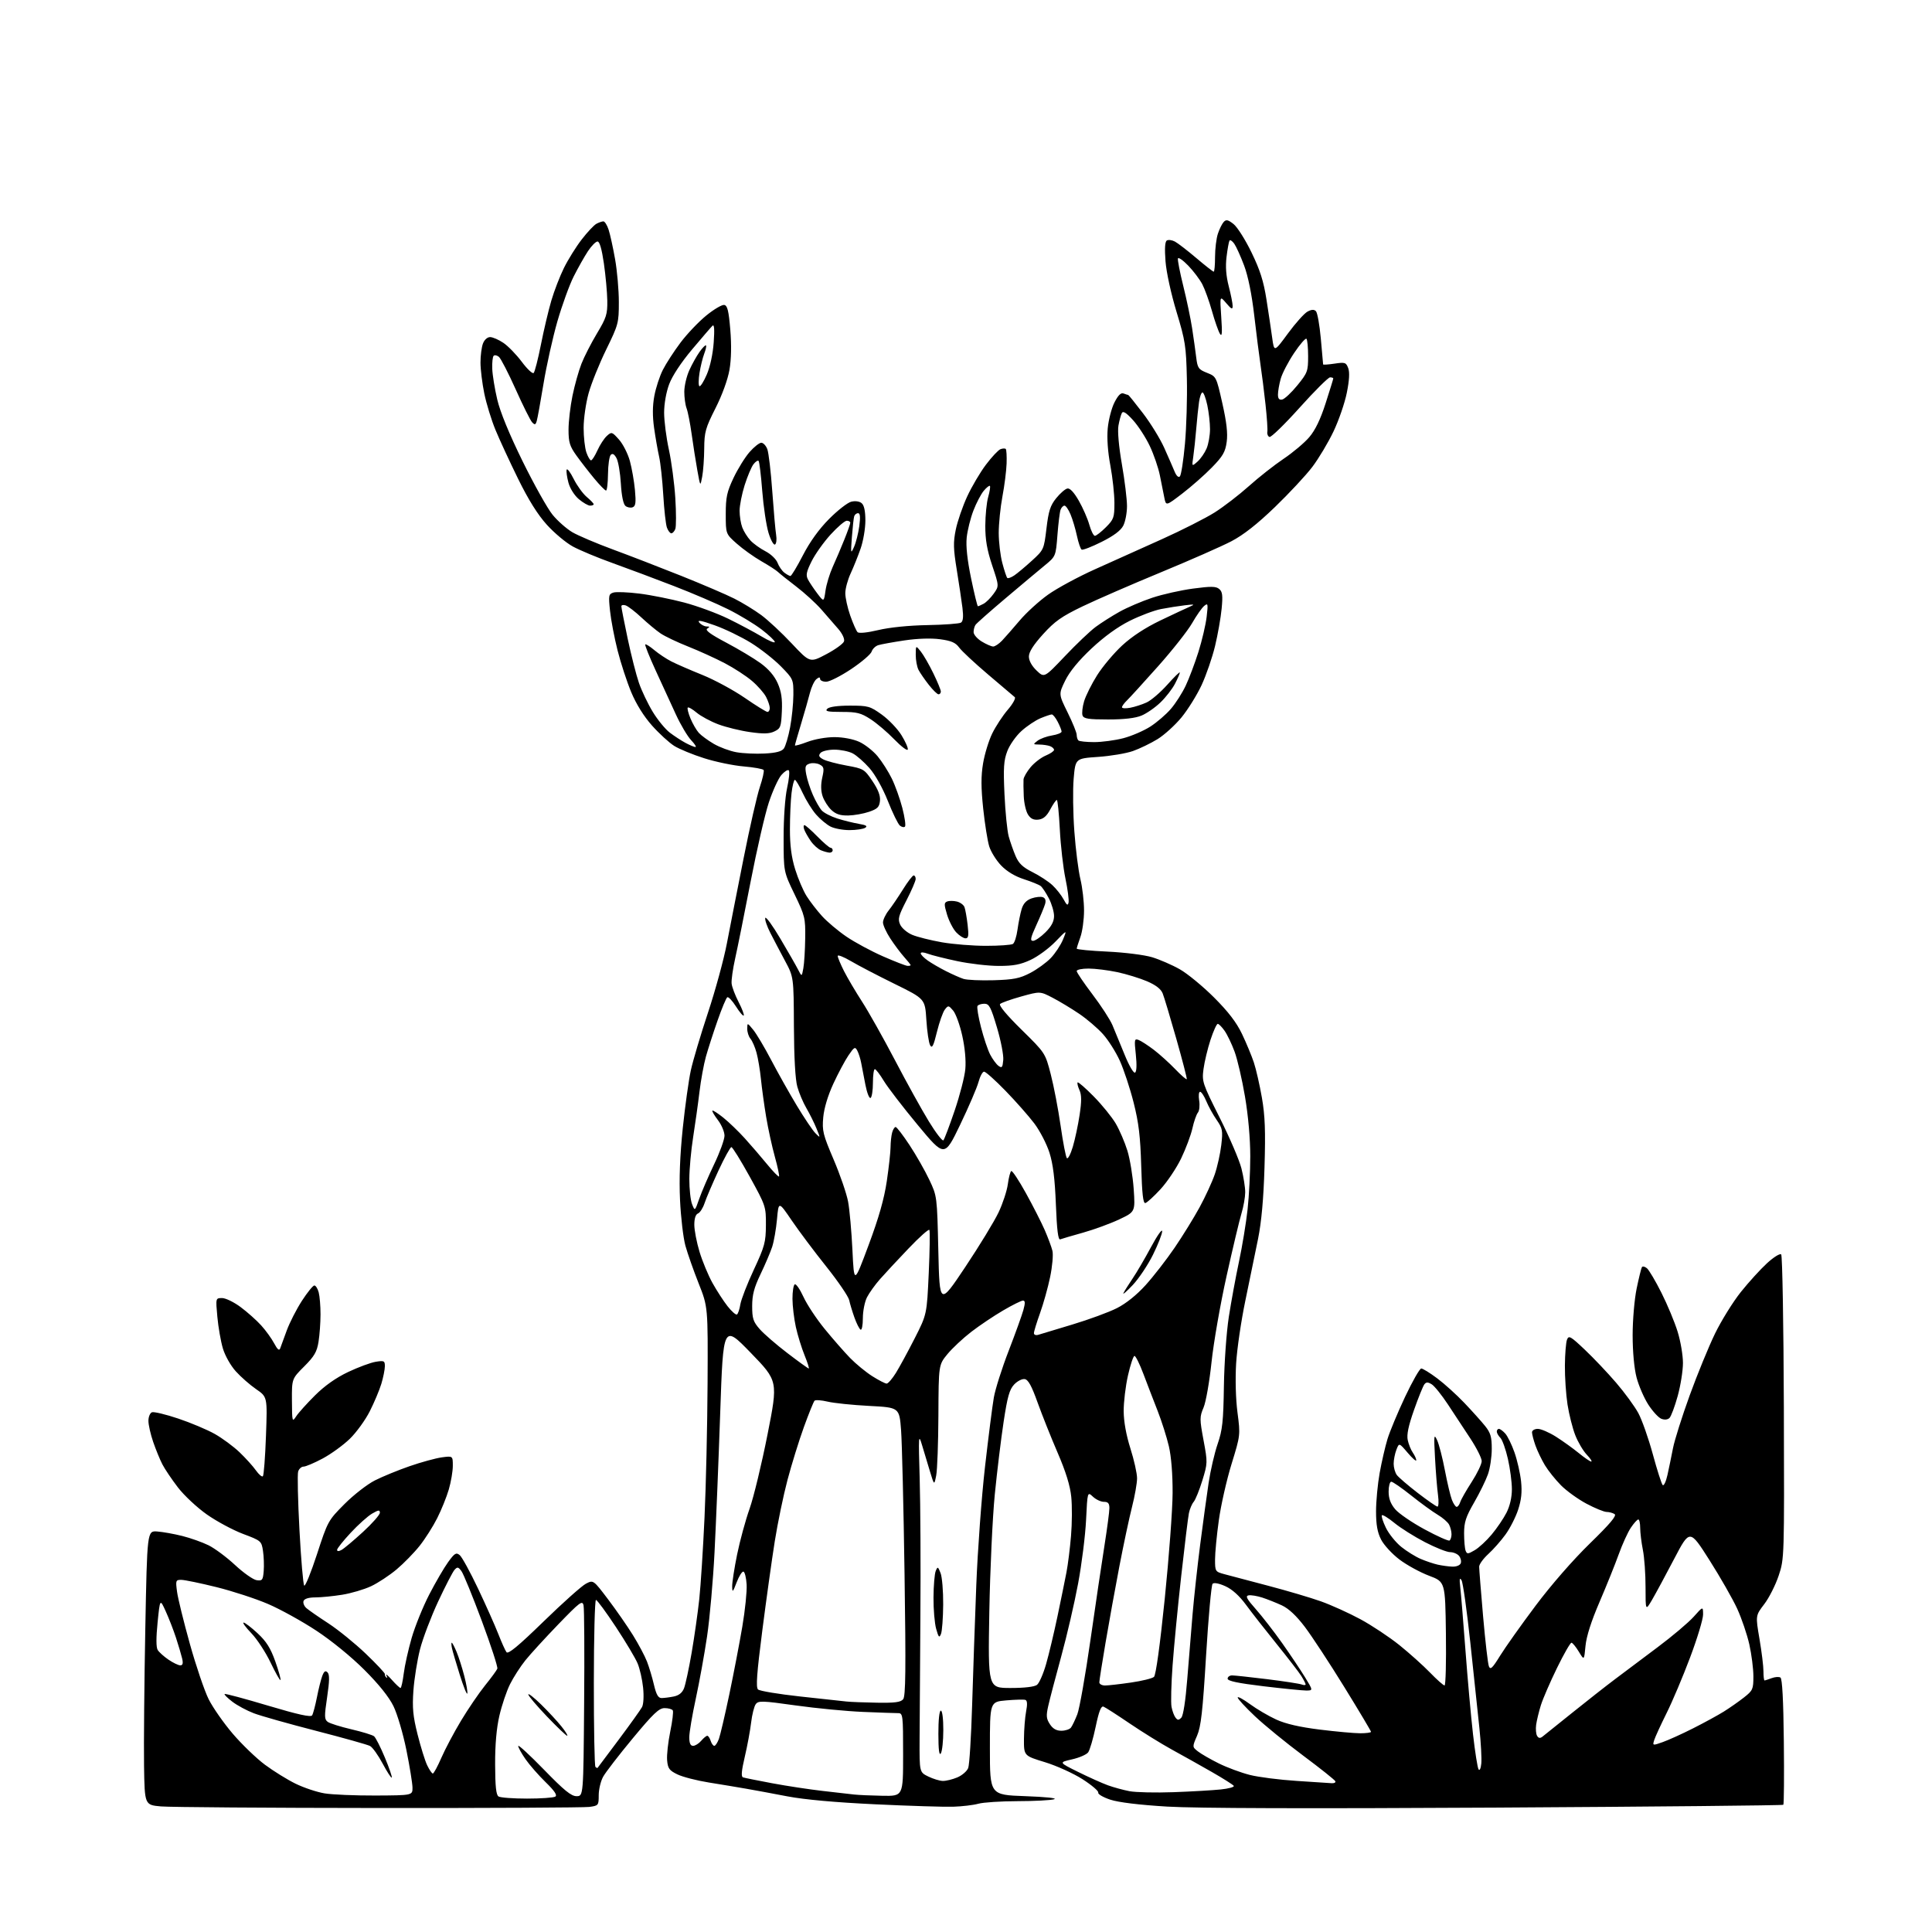 <?xml version="1.0" encoding="UTF-8" standalone="no"?>
<svg 
  version="1.1" 
  xmlns="http://www.w3.org/2000/svg" 
  xmlns:xlink="http://www.w3.org/1999/xlink" 
  xmlns:svg="http://www.w3.org/2000/svg"
  xmlns:rdf="http://www.w3.org/1999/02/22-rdf-syntax-ns#"
  xmlns:cc="http://creativecommons.org/ns#"
  xmlns:dc="http://purl.org/dc/elements/1.1/"
  viewBox="0 0 768 768"
  width="768"
  height="768"
>
<style>svg {background-color: white; }</style>"
<path stroke="none" fill="black" fill-rule="evenodd" d="M150.50,718.71C106.50,718.68 67.58,718.39 64.00,718.08C57.50,717.50 57.50,717.50 57.26,702.00C57.13,693.48 57.35,668.95 57.76,647.50C58.50,608.50 58.50,608.50 62.50,608.79C64.70,608.95 69.18,609.75 72.45,610.57C75.73,611.39 80.43,613.06 82.91,614.28C85.38,615.50 90.14,619.04 93.47,622.15C96.81,625.25 100.65,627.95 102.02,628.15C104.26,628.47 104.53,628.12 104.83,624.50C105.00,622.30 104.88,618.70 104.54,616.50C103.95,612.59 103.78,612.44 96.63,609.76C92.62,608.25 86.14,604.77 82.25,602.04C78.35,599.30 73.17,594.46 70.73,591.28C68.29,588.10 65.50,583.96 64.54,582.09C63.57,580.21 61.93,576.20 60.89,573.18C59.85,570.16 59.00,566.39 59.00,564.81C59.00,563.23 59.63,561.70 60.40,561.40C61.17,561.11 65.87,562.23 70.85,563.90C75.83,565.57 82.36,568.32 85.36,570.01C88.36,571.70 92.80,574.98 95.22,577.29C97.64,579.61 100.57,582.85 101.73,584.50C102.89,586.15 104.14,587.20 104.50,586.83C104.87,586.47 105.42,579.22 105.73,570.73C106.29,555.30 106.29,555.30 101.84,552.23C99.39,550.55 95.75,547.36 93.75,545.14C91.68,542.85 89.46,538.92 88.59,536.00C87.76,533.19 86.77,527.53 86.40,523.44C85.72,516.00 85.72,516.00 88.29,516.00C89.69,516.00 93.02,517.62 95.67,519.60C98.33,521.58 101.99,524.84 103.81,526.85C105.64,528.86 107.96,532.08 108.98,534.00C110.30,536.48 111.00,537.06 111.38,536.00C111.69,535.17 112.86,531.96 114.00,528.85C115.14,525.75 117.84,520.46 120.01,517.10C122.18,513.75 124.41,511.00 124.96,511.00C125.51,511.00 126.29,512.24 126.69,513.75C127.09,515.26 127.42,519.20 127.41,522.50C127.41,525.80 127.05,530.70 126.62,533.38C125.98,537.38 124.96,539.14 120.92,543.18C116.00,548.10 116.00,548.10 116.05,556.80C116.10,565.22 116.16,565.42 117.74,563.00C118.64,561.62 122.01,557.88 125.22,554.69C129.07,550.85 133.54,547.70 138.37,545.40C142.40,543.49 147.34,541.66 149.35,541.33C152.70,540.79 153.00,540.94 152.99,543.12C152.98,544.43 152.35,547.56 151.59,550.09C150.82,552.61 148.76,557.52 147.00,560.99C145.25,564.47 141.68,569.39 139.08,571.93C136.47,574.46 131.61,577.99 128.28,579.77C124.95,581.55 121.53,583.00 120.68,583.00C119.83,583.00 118.86,583.88 118.52,584.95C118.18,586.02 118.41,596.48 119.04,608.20C119.66,619.91 120.52,629.86 120.93,630.29C121.35,630.73 123.63,625.10 126.02,617.79C130.28,604.71 130.45,604.40 136.93,597.89C140.55,594.26 145.98,590.03 149.00,588.50C152.01,586.97 158.24,584.42 162.83,582.83C167.42,581.24 173.16,579.67 175.59,579.33C180.00,578.73 180.00,578.73 180.00,582.68C180.00,584.86 179.28,589.08 178.41,592.07C177.54,595.06 175.46,600.20 173.80,603.49C172.14,606.79 169.00,611.74 166.81,614.49C164.62,617.25 160.51,621.46 157.67,623.85C154.83,626.24 150.25,629.26 147.50,630.55C144.75,631.84 139.57,633.37 136.00,633.94C132.43,634.51 127.64,634.99 125.36,634.99C122.73,635.00 121.02,635.51 120.67,636.41C120.38,637.18 120.89,638.47 121.82,639.27C122.74,640.07 126.67,642.80 130.55,645.32C134.42,647.85 141.10,653.26 145.39,657.36C149.67,661.46 153.10,665.11 153.01,665.49C152.91,665.86 153.17,666.47 153.58,666.83C153.99,667.20 153.99,666.83 153.59,666.00C153.19,665.17 154.16,665.96 155.75,667.75C157.34,669.54 158.90,671.00 159.21,671.00C159.52,671.00 160.09,668.42 160.49,665.26C160.88,662.10 162.31,655.72 163.65,651.07C165.00,646.43 168.14,638.67 170.63,633.85C173.13,629.02 176.50,623.22 178.14,620.96C180.73,617.39 181.33,617.03 182.74,618.18C183.63,618.90 186.91,624.90 190.04,631.50C193.17,638.10 196.78,646.20 198.07,649.50C199.36,652.80 200.82,656.07 201.33,656.76C202.01,657.67 205.99,654.38 216.10,644.55C223.71,637.14 231.27,630.40 232.90,629.55C235.86,628.02 235.86,628.02 241.72,635.76C244.94,640.02 249.39,646.42 251.61,650.00C253.83,653.58 256.34,658.30 257.19,660.50C258.04,662.70 259.29,666.86 259.96,669.75C260.88,673.65 261.66,675.00 262.97,675.00C263.95,675.00 266.12,674.73 267.80,674.39C269.85,673.98 271.20,672.91 271.90,671.14C272.48,669.69 273.85,663.33 274.94,657.00C276.03,650.67 277.39,641.08 277.97,635.69C278.55,630.29 279.49,615.67 280.06,603.19C280.64,590.71 281.18,566.77 281.27,550.00C281.43,519.50 281.43,519.50 277.73,510.19C275.70,505.07 273.33,498.32 272.46,495.19C271.60,492.06 270.64,483.88 270.32,477.00C269.93,468.55 270.29,459.32 271.41,448.50C272.33,439.70 273.77,429.35 274.61,425.50C275.45,421.65 278.53,411.30 281.45,402.50C284.37,393.70 287.75,381.32 288.95,375.00C290.16,368.68 293.15,353.44 295.60,341.15C298.04,328.85 300.95,316.12 302.05,312.85C303.15,309.57 303.83,306.54 303.56,306.10C303.29,305.66 299.73,305.02 295.66,304.67C291.58,304.33 284.51,302.87 279.95,301.42C275.38,299.98 270.00,297.76 267.98,296.49C265.96,295.21 262.00,291.58 259.18,288.41C255.92,284.75 252.90,279.90 250.92,275.15C249.20,271.02 246.76,263.56 245.50,258.57C244.24,253.58 242.88,246.51 242.50,242.85C241.85,236.74 241.95,236.15 243.81,235.56C244.91,235.21 249.57,235.39 254.16,235.96C258.75,236.53 266.77,238.14 272.00,239.52C277.23,240.91 285.10,243.81 289.50,245.96C293.90,248.11 299.86,251.29 302.75,253.02C305.64,254.75 308.00,255.73 308.00,255.20C308.00,254.68 305.64,252.44 302.75,250.23C299.86,248.02 293.88,244.41 289.45,242.20C285.02,239.99 275.35,235.84 267.95,232.98C260.55,230.11 249.58,226.01 243.57,223.85C237.57,221.70 230.42,218.72 227.71,217.24C224.99,215.76 220.35,211.88 217.40,208.62C213.74,204.58 210.08,198.73 205.92,190.27C202.57,183.44 198.52,174.69 196.94,170.84C195.35,166.99 193.36,160.52 192.52,156.46C191.69,152.40 191.00,146.84 191.00,144.11C191.00,141.37 191.44,137.98 191.98,136.57C192.54,135.07 193.73,134.00 194.83,134.00C195.86,134.00 198.23,135.03 200.10,136.29C201.97,137.55 205.26,140.94 207.42,143.82C209.57,146.71 211.70,148.70 212.14,148.26C212.59,147.81 213.89,142.73 215.03,136.97C216.17,131.21 218.03,123.35 219.16,119.50C220.29,115.65 222.55,109.80 224.18,106.50C225.81,103.20 228.98,98.11 231.23,95.20C233.48,92.28 236.12,89.47 237.10,88.95C238.07,88.43 239.31,88.00 239.86,88.00C240.40,88.00 241.34,89.49 241.93,91.30C242.53,93.12 243.69,98.40 244.51,103.05C245.33,107.70 246.00,115.36 246.00,120.09C246.00,128.37 245.82,129.04 240.97,138.97C238.20,144.63 235.05,152.45 233.97,156.36C232.89,160.26 232.00,166.44 232.00,170.08C232.00,173.72 232.49,178.12 233.10,179.85C233.70,181.58 234.53,183.00 234.95,183.00C235.36,183.00 236.50,181.21 237.49,179.03C238.47,176.85 240.16,174.26 241.23,173.29C243.12,171.58 243.28,171.63 246.06,174.74C247.64,176.51 249.58,180.33 250.38,183.23C251.17,186.13 252.08,191.33 252.40,194.79C252.86,199.83 252.68,201.19 251.48,201.65C250.65,201.96 249.36,201.72 248.61,201.10C247.77,200.39 247.08,197.04 246.80,192.23C246.55,187.98 245.78,183.44 245.08,182.14C244.21,180.52 243.49,180.11 242.78,180.82C242.22,181.38 241.72,184.81 241.69,188.42C241.65,192.04 241.30,195.00 240.91,195.00C240.51,195.00 238.41,192.86 236.25,190.25C234.08,187.64 230.89,183.52 229.15,181.10C226.47,177.36 226.00,175.82 226.00,170.81C226.00,167.57 226.71,161.50 227.57,157.32C228.43,153.14 230.03,147.42 231.13,144.61C232.23,141.80 235.01,136.36 237.31,132.53C241.05,126.30 241.49,124.90 241.41,119.53C241.36,116.21 240.75,109.56 240.06,104.75C239.23,99.03 238.36,96.00 237.53,96.00C236.83,96.00 235.13,97.72 233.74,99.82C232.35,101.92 229.80,106.44 228.07,109.86C226.34,113.28 223.42,121.35 221.56,127.79C219.71,134.23 217.24,145.35 216.06,152.50C214.88,159.65 213.67,166.34 213.36,167.36C212.89,168.92 212.59,169.00 211.52,167.86C210.82,167.11 207.87,161.21 204.98,154.75C202.08,148.29 199.09,142.49 198.33,141.86C197.57,141.23 196.63,141.04 196.23,141.44C195.83,141.84 195.58,144.17 195.68,146.63C195.77,149.08 196.66,154.56 197.66,158.80C198.81,163.73 202.44,172.56 207.73,183.33C212.28,192.59 217.65,202.17 219.66,204.63C221.68,207.10 225.22,210.21 227.52,211.57C229.83,212.92 237.06,215.99 243.61,218.41C250.15,220.82 262.40,225.55 270.83,228.92C279.27,232.30 288.75,236.36 291.91,237.96C295.07,239.55 299.87,242.49 302.58,244.48C305.29,246.48 310.76,251.57 314.74,255.81C321.97,263.50 321.97,263.50 328.48,260.05C332.06,258.16 335.23,255.86 335.51,254.95C335.82,254.00 334.87,251.93 333.27,250.06C331.75,248.28 328.70,244.78 326.50,242.28C324.30,239.78 319.80,235.67 316.50,233.15C313.20,230.63 309.94,228.02 309.25,227.36C308.57,226.69 305.59,224.77 302.63,223.08C299.68,221.39 295.29,218.25 292.88,216.11C288.50,212.23 288.50,212.23 288.50,204.36C288.50,197.64 288.95,195.55 291.60,189.95C293.31,186.35 296.17,181.74 297.96,179.70C299.74,177.67 301.85,176.00 302.63,176.00C303.41,176.00 304.49,177.15 305.02,178.55C305.55,179.95 306.44,187.49 306.99,195.30C307.55,203.11 308.24,210.93 308.53,212.67C308.82,214.42 308.62,216.12 308.08,216.45C307.54,216.79 306.37,214.68 305.49,211.78C304.61,208.88 303.49,201.39 303.00,195.14C302.52,188.89 301.86,183.53 301.55,183.21C301.24,182.90 300.31,183.51 299.50,184.57C298.69,185.63 297.12,189.36 296.01,192.86C294.91,196.35 294.00,200.93 294.00,203.04C294.00,205.15 294.48,208.14 295.07,209.68C295.65,211.23 297.12,213.56 298.32,214.85C299.52,216.14 302.21,218.07 304.29,219.14C306.39,220.22 308.53,222.25 309.08,223.71C309.63,225.15 310.85,226.92 311.79,227.64C312.73,228.35 313.81,228.95 314.20,228.97C314.58,228.99 316.82,225.29 319.16,220.75C321.93,215.38 325.56,210.34 329.56,206.31C332.94,202.90 336.90,199.81 338.36,199.44C339.96,199.04 341.62,199.27 342.51,200.01C343.51,200.84 344.00,203.12 344.00,206.97C344.00,210.11 343.15,215.12 342.10,218.09C341.06,221.07 339.27,225.53 338.12,228.00C336.98,230.47 336.03,233.97 336.02,235.77C336.01,237.58 336.90,241.60 337.99,244.72C339.09,247.83 340.39,250.79 340.89,251.29C341.44,251.84 344.73,251.51 349.15,250.46C353.60,249.40 361.29,248.62 368.62,248.49C375.29,248.37 381.30,247.93 381.98,247.51C382.85,246.97 383.03,245.21 382.59,241.62C382.24,238.80 381.22,232.00 380.33,226.51C378.96,218.12 378.90,215.56 379.94,210.51C380.62,207.20 382.66,201.29 384.47,197.36C386.28,193.44 389.64,187.74 391.94,184.70C394.23,181.66 396.83,178.90 397.70,178.56C398.57,178.23 399.52,178.19 399.80,178.47C400.09,178.75 400.24,181.35 400.14,184.24C400.04,187.13 399.30,193.04 398.48,197.36C397.67,201.68 397.01,208.21 397.01,211.86C397.02,215.51 397.66,220.91 398.45,223.85C399.23,226.80 400.11,229.45 400.41,229.74C400.70,230.03 401.96,229.57 403.22,228.72C404.47,227.87 407.63,225.22 410.24,222.84C414.92,218.56 414.99,218.39 415.99,210.04C416.82,203.09 417.51,200.94 419.86,198.04C421.43,196.09 423.43,194.36 424.30,194.19C425.33,193.99 426.93,195.70 428.85,199.06C430.48,201.91 432.36,206.21 433.03,208.62C433.71,211.03 434.70,213.00 435.23,213.00C435.76,213.00 437.73,211.47 439.60,209.60C442.74,206.46 443.00,205.73 443.00,199.93C443.00,196.48 442.27,189.80 441.39,185.08C440.37,179.70 439.98,174.18 440.34,170.29C440.66,166.88 441.86,162.23 443.02,159.96C444.49,157.09 445.59,156.01 446.64,156.42C447.48,156.74 448.30,157.00 448.48,157.00C448.65,157.00 451.28,160.26 454.33,164.25C457.39,168.24 461.19,174.43 462.79,178.00C464.39,181.57 466.24,185.81 466.90,187.40C467.63,189.18 468.45,189.95 469.02,189.38C469.53,188.87 470.43,183.07 471.03,176.48C471.63,169.89 471.98,158.20 471.80,150.50C471.51,137.65 471.18,135.48 467.70,124.00C465.52,116.83 463.65,108.26 463.31,103.89C462.92,98.78 463.09,96.06 463.84,95.60C464.46,95.22 465.90,95.41 467.06,96.03C468.21,96.65 472.03,99.59 475.55,102.58C479.06,105.56 482.18,108.00 482.47,108.00C482.76,108.00 483.00,105.37 483.00,102.15C483.00,98.93 483.51,94.77 484.13,92.90C484.75,91.03 485.80,88.92 486.45,88.22C487.41,87.18 488.16,87.34 490.34,89.05C491.83,90.22 495.05,95.30 497.49,100.34C500.88,107.31 502.30,111.77 503.43,119.00C504.25,124.22 505.28,131.09 505.71,134.25C506.50,140.01 506.50,140.01 511.98,132.55C514.99,128.45 518.49,124.54 519.75,123.87C521.37,123.00 522.35,122.95 523.10,123.70C523.69,124.29 524.56,129.21 525.05,134.63C525.53,140.06 525.94,144.66 525.96,144.86C525.98,145.06 528.03,144.92 530.50,144.55C534.65,143.93 535.08,144.07 535.93,146.32C536.56,147.97 536.38,151.17 535.38,156.13C534.57,160.19 532.19,167.10 530.09,171.50C528.00,175.90 524.21,182.24 521.68,185.59C519.15,188.93 512.44,196.13 506.78,201.59C499.74,208.37 494.28,212.66 489.49,215.16C485.65,217.17 473.05,222.72 461.50,227.49C449.95,232.26 435.95,238.35 430.38,241.02C421.99,245.06 419.31,246.95 414.63,252.11C410.78,256.37 409.00,259.18 409.00,260.98C409.00,262.63 410.16,264.74 412.06,266.55C415.11,269.48 415.11,269.48 423.31,260.85C427.81,256.10 433.30,250.88 435.50,249.24C437.70,247.61 441.98,244.89 445.00,243.20C448.02,241.51 453.88,239.00 458.00,237.63C462.12,236.25 469.45,234.61 474.28,233.97C481.41,233.02 483.36,233.05 484.65,234.13C485.94,235.20 486.13,236.69 485.62,241.97C485.28,245.56 484.10,252.24 483.00,256.82C481.90,261.39 479.49,268.37 477.66,272.32C475.82,276.27 472.23,282.04 469.69,285.15C467.14,288.25 462.85,292.15 460.14,293.82C457.43,295.48 453.03,297.61 450.36,298.55C447.69,299.49 441.45,300.54 436.50,300.88C427.50,301.50 427.50,301.50 426.80,309.50C426.42,313.90 426.54,323.35 427.07,330.50C427.59,337.65 428.68,346.20 429.48,349.50C430.28,352.80 430.93,358.43 430.92,362.00C430.92,365.57 430.26,370.30 429.47,372.50C428.68,374.70 428.02,376.77 428.02,377.10C428.01,377.44 433.51,377.97 440.25,378.28C447.10,378.61 454.92,379.59 458.00,380.52C461.02,381.44 465.98,383.59 469.00,385.31C472.02,387.02 478.12,392.04 482.55,396.46C488.25,402.15 491.51,406.40 493.71,411.00C495.42,414.57 497.53,419.67 498.42,422.32C499.30,424.97 500.74,431.27 501.62,436.32C502.87,443.49 503.10,449.54 502.66,464.00C502.28,476.59 501.46,485.70 500.09,492.50C498.98,498.00 496.71,509.02 495.05,517.00C493.38,524.98 491.73,536.23 491.38,542.00C491.01,548.22 491.22,556.17 491.92,561.50C493.09,570.47 493.08,570.53 489.55,582.00C487.60,588.33 485.33,598.35 484.51,604.28C483.68,610.22 483.00,617.25 483.00,619.91C483.00,624.66 483.07,624.78 486.75,625.77C488.81,626.32 496.61,628.39 504.08,630.35C511.55,632.31 521.00,635.11 525.08,636.56C529.16,638.01 536.21,641.20 540.75,643.65C545.29,646.10 552.26,650.73 556.25,653.93C560.24,657.14 565.73,662.06 568.46,664.88C571.19,667.70 573.79,670.00 574.23,670.00C574.68,670.00 574.92,660.73 574.77,649.39C574.50,628.79 574.50,628.79 568.05,626.37C564.51,625.03 559.22,622.14 556.31,619.94C553.40,617.74 550.11,614.17 549.01,612.01C547.54,609.14 547.00,606.12 547.00,600.79C547.00,596.78 547.65,589.90 548.44,585.50C549.24,581.10 550.63,575.05 551.54,572.06C552.45,569.07 555.59,561.54 558.52,555.31C561.46,549.09 564.36,544.00 564.97,544.00C565.58,544.00 568.43,545.75 571.29,547.90C574.16,550.04 579.01,554.43 582.08,557.65C585.14,560.87 588.86,565.00 590.33,566.83C592.53,569.57 593.00,571.16 593.00,575.95C593.00,579.14 592.32,583.69 591.48,586.06C590.64,588.44 588.17,593.48 585.98,597.28C582.70,602.96 582.00,605.12 582.00,609.51C582.00,612.44 582.27,615.55 582.60,616.41C583.15,617.83 583.51,617.81 586.20,616.24C587.85,615.29 590.89,612.48 592.96,610.00C595.04,607.52 597.69,603.61 598.87,601.29C600.21,598.63 601.00,595.20 601.00,591.99C601.00,589.19 600.29,583.76 599.42,579.94C598.55,576.11 597.20,572.34 596.42,571.56C595.64,570.78 595.00,569.66 595.00,569.07C595.00,568.48 595.38,568.00 595.85,568.00C596.31,568.00 597.45,568.84 598.37,569.86C599.29,570.88 600.95,574.26 602.04,577.38C603.14,580.50 604.31,585.68 604.65,588.88C605.09,593.11 604.77,596.20 603.49,600.11C602.52,603.07 600.26,607.52 598.46,610.00C596.67,612.48 593.58,615.97 591.60,617.77C589.62,619.58 588.00,621.83 587.99,622.77C587.99,623.72 588.69,632.60 589.55,642.50C590.42,652.40 591.45,661.34 591.85,662.36C592.45,663.90 593.23,663.17 596.31,658.18C598.36,654.86 604.70,645.92 610.40,638.32C616.55,630.10 625.30,620.08 631.95,613.60C640.08,605.68 642.78,602.47 641.82,601.87C641.09,601.41 639.66,601.02 638.64,601.02C637.62,601.01 634.03,599.54 630.66,597.75C627.29,595.96 622.73,592.67 620.52,590.44C618.31,588.21 615.43,584.61 614.12,582.44C612.82,580.27 611.13,576.76 610.37,574.62C609.62,572.49 609.00,570.13 609.00,569.37C609.00,568.61 610.02,568.00 611.30,568.00C612.57,568.00 615.83,569.41 618.55,571.13C621.26,572.85 625.33,575.78 627.60,577.63C629.86,579.48 632.08,581.00 632.54,581.00C633.00,581.00 632.20,579.76 630.76,578.25C629.32,576.74 627.26,573.25 626.19,570.50C625.11,567.75 623.73,562.26 623.11,558.31C622.50,554.35 622.03,547.38 622.07,542.81C622.11,538.24 622.49,533.61 622.91,532.53C623.61,530.75 624.31,531.15 629.99,536.53C633.46,539.81 639.06,545.72 642.44,549.66C645.82,553.59 649.78,559.01 651.24,561.69C652.70,564.38 655.29,571.73 657.01,578.04C658.72,584.34 660.49,589.87 660.94,590.33C661.39,590.79 662.25,588.99 662.84,586.33C663.43,583.67 664.42,578.88 665.04,575.68C665.66,572.48 668.65,563.03 671.68,554.68C674.71,546.33 679.24,535.28 681.74,530.13C684.25,524.98 688.86,517.55 691.98,513.63C695.11,509.71 699.81,504.54 702.43,502.14C705.09,499.71 707.57,498.17 708.05,498.65C708.52,499.12 709.00,526.52 709.11,559.54C709.30,619.40 709.30,619.59 707.05,626.34C705.81,630.06 703.24,635.16 701.32,637.67C697.84,642.22 697.84,642.22 699.42,651.49C700.29,656.58 701.00,662.38 701.00,664.37C701.00,666.37 701.20,668.00 701.43,668.00C701.67,668.00 702.95,667.59 704.27,667.09C705.59,666.59 707.16,666.48 707.75,666.85C708.47,667.29 708.93,675.81 709.10,692.24C709.25,705.84 709.16,717.17 708.90,717.43C708.64,717.69 657.37,718.19 594.97,718.55C519.68,718.98 475.61,718.84 464.00,718.15C452.79,717.47 444.65,716.48 441.34,715.39C438.51,714.45 436.36,713.19 436.57,712.59C436.77,711.99 433.97,709.60 430.33,707.27C426.69,704.94 419.96,701.89 415.36,700.49C407.00,697.94 407.00,697.94 407.04,691.22C407.07,687.52 407.45,682.61 407.90,680.30C408.45,677.46 408.36,675.99 407.61,675.74C407.00,675.53 403.57,675.62 400.00,675.93C393.50,676.50 393.50,676.50 393.50,695.00C393.50,713.50 393.50,713.50 407.50,714.00C415.88,714.30 420.50,714.80 419.00,715.24C417.62,715.64 411.10,715.98 404.50,715.99C397.90,716.00 390.88,716.46 388.91,717.01C386.93,717.56 382.43,718.09 378.91,718.20C375.38,718.31 361.48,717.88 348.00,717.24C332.14,716.49 319.80,715.38 313.00,714.08C307.23,712.97 299.80,711.59 296.50,711.02C293.20,710.44 286.57,709.34 281.76,708.57C276.96,707.80 271.33,706.35 269.26,705.34C266.02,703.76 265.46,702.97 265.19,699.70C265.01,697.61 265.58,692.51 266.43,688.35C267.29,684.20 267.75,680.40 267.44,679.90C267.13,679.41 265.67,679.00 264.19,679.00C261.97,679.00 259.75,681.11 251.50,691.05C246.00,697.68 240.71,704.54 239.75,706.29C238.79,708.04 238.00,711.34 238.00,713.62C238.00,717.67 237.90,717.79 234.25,718.28C232.19,718.55 194.50,718.75 150.50,718.71zM209.50,714.97C215.00,714.97 220.06,714.62 220.74,714.18C221.60,713.63 220.46,711.92 216.90,708.45C214.11,705.73 210.51,701.62 208.91,699.32C207.31,697.02 206.00,694.65 206.00,694.04C206.00,693.44 210.61,697.69 216.25,703.48C224.30,711.76 227.08,714.02 229.20,714.01C231.91,714.00 231.91,714.00 232.20,677.25C232.37,657.04 232.26,639.45 231.97,638.17C231.50,636.07 230.54,636.79 221.96,645.67C216.74,651.08 210.84,657.52 208.85,660.00C206.86,662.48 204.11,666.75 202.74,669.50C201.37,672.25 199.47,677.88 198.52,682.00C197.37,686.95 196.79,693.54 196.82,701.40C196.85,710.14 197.21,713.52 198.18,714.13C198.91,714.59 204.00,714.97 209.50,714.97zM149.25,713.75C164.00,713.68 164.00,713.68 163.97,710.59C163.95,708.89 162.86,702.18 161.55,695.68C160.24,689.18 157.93,681.33 156.41,678.23C154.63,674.58 150.57,669.51 144.86,663.81C139.72,658.66 131.79,652.19 125.77,648.23C120.12,644.50 111.47,639.72 106.56,637.61C101.65,635.50 92.42,632.49 86.06,630.91C79.70,629.33 73.43,628.04 72.12,628.02C69.86,628.00 69.77,628.23 70.38,632.75C70.72,635.36 73.02,644.68 75.47,653.46C77.92,662.23 81.28,672.13 82.94,675.46C84.60,678.78 88.92,684.96 92.54,689.20C96.16,693.43 101.91,698.97 105.31,701.50C108.72,704.04 114.20,707.43 117.50,709.05C120.80,710.66 125.97,712.39 129.00,712.89C132.03,713.40 141.14,713.78 149.25,713.75zM350.75,713.85C359.00,714.00 359.00,714.00 359.00,697.50C359.00,681.71 358.91,681.00 357.02,681.00C355.92,681.00 349.64,680.78 343.06,680.51C336.48,680.24 324.45,679.08 316.33,677.94C302.92,676.06 301.46,676.01 300.41,677.45C299.78,678.32 298.95,681.61 298.58,684.77C298.21,687.92 297.08,694.02 296.07,698.32C294.75,703.92 294.55,706.26 295.36,706.53C295.99,706.75 301.23,707.80 307.00,708.88C312.77,709.96 321.77,711.32 327.00,711.92C332.23,712.51 337.85,713.16 339.50,713.35C341.15,713.54 346.21,713.77 350.75,713.85zM466.50,712.42C473.65,712.16 482.08,711.67 485.23,711.34C488.38,711.02 490.73,710.37 490.45,709.91C490.16,709.46 486.23,706.97 481.72,704.39C477.20,701.80 470.05,697.79 465.82,695.48C461.60,693.16 454.06,688.49 449.06,685.10C444.07,681.71 439.39,678.70 438.66,678.42C437.69,678.05 436.84,680.25 435.54,686.43C434.56,691.12 433.22,695.68 432.57,696.58C431.91,697.47 429.02,698.73 426.13,699.38C420.87,700.57 420.87,700.57 428.59,704.38C432.83,706.48 438.15,708.86 440.40,709.68C442.66,710.50 446.52,711.55 449.00,712.03C451.48,712.50 459.35,712.68 466.50,712.42zM529.33,708.85C530.34,708.93 531.02,708.59 530.83,708.09C530.65,707.59 524.93,703.03 518.13,697.96C511.33,692.89 502.66,685.82 498.88,682.25C495.10,678.68 492.00,675.32 492.00,674.79C492.00,674.26 494.20,675.45 496.89,677.42C499.58,679.40 504.27,682.15 507.31,683.54C511.08,685.27 516.61,686.54 524.63,687.54C531.12,688.34 538.35,689.00 540.71,689.00C543.07,689.00 545.00,688.75 545.00,688.43C545.00,688.12 540.24,680.13 534.41,670.68C528.59,661.23 521.53,650.48 518.74,646.78C515.35,642.30 512.29,639.43 509.58,638.17C507.33,637.13 503.82,635.73 501.76,635.06C499.70,634.40 497.25,634.00 496.32,634.18C494.98,634.44 495.58,635.58 499.18,639.64C501.69,642.47 506.41,648.54 509.66,653.14C512.91,657.74 517.01,663.86 518.78,666.75C521.98,672.00 521.98,672.00 519.24,672.01C517.73,672.01 510.09,671.25 502.25,670.31C492.10,669.09 488.00,668.23 488.00,667.30C488.00,666.59 488.80,666.00 489.78,666.00C490.76,666.00 497.03,666.68 503.71,667.50C510.39,668.33 516.56,669.28 517.43,669.61C518.29,669.94 519.00,669.93 519.00,669.57C519.00,669.22 518.22,667.71 517.28,666.21C516.33,664.72 511.92,659.00 507.48,653.50C503.03,648.00 497.56,641.01 495.32,637.96C492.65,634.32 489.81,631.77 487.09,630.54C484.57,629.40 482.57,629.03 482.02,629.58C481.52,630.09 480.36,642.88 479.44,658.00C478.09,680.39 477.42,686.33 475.85,689.97C473.92,694.43 473.92,694.43 476.21,696.22C477.47,697.21 481.20,699.36 484.50,700.99C487.80,702.63 493.35,704.68 496.82,705.56C500.30,706.44 508.63,707.50 515.32,707.93C522.02,708.36 528.33,708.77 529.33,708.85zM374.78,707.95C376.04,707.98 378.63,707.35 380.54,706.55C382.45,705.75 384.40,704.06 384.88,702.80C385.36,701.53 386.06,690.38 386.43,678.00C386.80,665.62 387.55,644.08 388.09,630.12C388.64,616.16 390.19,595.01 391.55,583.12C392.91,571.23 394.49,558.80 395.07,555.50C395.65,552.20 398.29,543.88 400.95,537.00C403.61,530.12 406.24,522.81 406.81,520.75C407.58,517.95 407.54,517.00 406.65,517.00C406.00,517.00 402.45,518.76 398.77,520.92C395.08,523.07 389.38,526.90 386.09,529.43C382.80,531.97 378.53,535.96 376.61,538.30C373.12,542.56 373.12,542.56 373.03,562.53C372.98,573.51 372.59,584.30 372.16,586.50C371.37,590.50 371.37,590.50 369.70,585.00C368.78,581.98 367.36,577.25 366.54,574.50C365.13,569.77 365.08,570.48 365.59,587.83C365.89,597.91 366.02,622.44 365.87,642.33C365.73,662.22 365.58,684.34 365.55,691.49C365.50,704.48 365.50,704.48 369.00,706.19C370.93,707.13 373.53,707.93 374.78,707.95zM155.72,706.62C155.49,706.85 153.86,704.33 152.09,701.02C150.33,697.72 148.09,694.58 147.10,694.06C146.12,693.53 136.45,690.82 125.62,688.03C114.78,685.24 103.66,682.10 100.90,681.05C98.14,680.00 94.30,677.94 92.38,676.47C90.45,675.00 89.05,673.61 89.28,673.39C89.50,673.16 97.26,675.24 106.52,678.01C118.59,681.61 123.57,682.70 124.08,681.87C124.47,681.23 125.33,678.01 125.98,674.72C126.62,671.42 127.59,667.59 128.11,666.20C128.83,664.32 129.36,663.96 130.20,664.80C131.04,665.64 131.00,668.17 130.04,674.64C128.90,682.31 128.92,683.47 130.28,684.47C131.13,685.09 135.35,686.41 139.66,687.42C143.97,688.42 148.03,689.67 148.69,690.19C149.34,690.71 151.28,694.53 153.00,698.67C154.73,702.81 155.95,706.38 155.72,706.62zM172.05,705.00C172.43,705.00 173.95,702.20 175.44,698.77C176.92,695.35 180.44,688.71 183.26,684.02C186.07,679.34 190.37,673.03 192.81,670.00C195.25,666.98 197.45,663.98 197.70,663.33C197.95,662.68 195.17,654.13 191.52,644.33C187.87,634.52 184.23,625.62 183.43,624.55C182.17,622.85 181.81,622.78 180.67,624.05C179.96,624.85 177.03,630.51 174.17,636.63C171.32,642.75 168.07,651.30 166.96,655.63C165.86,659.96 164.68,667.33 164.34,672.00C163.85,678.92 164.16,682.17 165.99,689.46C167.23,694.39 168.94,699.91 169.80,701.71C170.67,703.52 171.68,705.00 172.05,705.00zM588.84,701.00C589.03,699.08 588.69,692.77 588.09,687.00C587.49,681.23 585.88,666.00 584.50,653.17C583.13,640.34 581.55,629.09 580.98,628.17C580.22,626.93 580.09,627.66 580.48,631.00C580.77,633.48 581.69,644.73 582.54,656.00C583.38,667.27 584.73,682.28 585.54,689.35C586.34,696.41 587.34,702.71 587.75,703.35C588.18,704.01 588.65,703.01 588.84,701.00zM237.55,702.75C237.67,702.61 241.47,697.55 245.98,691.50C250.50,685.45 254.65,679.64 255.22,678.58C255.81,677.48 255.99,674.18 255.64,670.84C255.31,667.63 254.33,663.32 253.47,661.26C252.62,659.19 248.72,652.66 244.82,646.75C240.92,640.84 237.36,636.00 236.90,636.00C236.45,636.00 236.07,650.78 236.06,668.85C236.05,686.92 236.33,702.00 236.69,702.35C237.04,702.71 237.43,702.89 237.55,702.75zM374.00,697.00C373.34,698.03 373.03,695.59 373.02,689.25C373.01,683.74 373.40,680.00 374.00,680.00C374.58,680.00 374.99,683.24 374.98,687.75C374.98,692.01 374.53,696.17 374.00,697.00zM275.51,694.00C276.34,694.00 277.79,693.10 278.73,692.00C279.67,690.90 280.76,690.00 281.15,690.00C281.55,690.00 282.15,690.90 282.50,692.00C282.85,693.10 283.50,694.00 283.95,694.00C284.39,694.00 285.21,692.76 285.77,691.25C286.32,689.74 288.19,681.75 289.92,673.50C291.65,665.25 293.97,653.15 295.08,646.62C296.19,640.09 296.96,632.54 296.80,629.86C296.63,627.17 296.06,624.87 295.53,624.74C294.99,624.61 293.78,626.52 292.83,629.00C291.30,633.00 291.10,633.18 291.05,630.66C291.02,629.09 291.91,623.36 293.02,617.91C294.13,612.46 296.36,604.29 297.97,599.75C299.58,595.21 302.79,581.93 305.10,570.23C309.30,548.97 309.30,548.97 298.40,537.73C287.50,526.50 287.50,526.50 286.30,561.50C285.64,580.75 284.62,605.73 284.04,617.00C283.47,628.27 282.13,643.35 281.07,650.50C280.01,657.65 277.98,668.82 276.57,675.33C275.16,681.84 274.00,688.70 274.00,690.58C274.00,692.96 274.46,694.00 275.51,694.00zM660.96,692.51C663.20,691.72 668.63,689.27 673.01,687.05C677.40,684.84 682.91,681.83 685.25,680.37C687.59,678.91 691.19,676.39 693.25,674.77C696.77,672.01 697.00,671.49 697.00,666.36C697.00,663.36 696.27,657.66 695.39,653.70C694.50,649.74 692.33,643.35 690.57,639.50C688.80,635.65 683.84,626.95 679.53,620.17C671.70,607.85 671.70,607.85 665.51,619.67C662.11,626.18 658.15,633.50 656.73,635.94C654.13,640.37 654.13,640.37 654.13,630.94C654.14,625.75 653.66,619.08 653.07,616.11C652.48,613.15 652.00,609.21 652.00,607.36C652.00,605.51 651.66,604.00 651.25,604.01C650.84,604.01 649.51,605.47 648.31,607.26C647.10,609.04 644.92,613.82 643.46,617.88C642.01,621.93 638.56,630.48 635.81,636.88C632.53,644.50 630.62,650.49 630.26,654.28C629.72,660.07 629.72,660.07 627.61,656.58C626.45,654.66 625.13,653.05 624.69,653.01C624.24,652.97 621.65,657.48 618.94,663.03C616.22,668.59 613.34,675.24 612.53,677.82C611.73,680.39 610.88,683.90 610.64,685.62C610.41,687.33 610.58,689.33 611.03,690.05C611.61,690.99 612.23,691.07 613.17,690.33C613.90,689.76 619.23,685.49 625.00,680.84C630.77,676.20 638.42,670.19 642.00,667.50C645.58,664.80 653.23,659.06 659.00,654.74C664.77,650.43 671.19,645.00 673.25,642.70C676.99,638.50 676.99,638.50 677.00,641.82C677.00,643.65 674.69,651.30 671.86,658.82C669.04,666.34 664.82,676.33 662.49,681.00C660.17,685.67 657.95,690.50 657.57,691.73C656.89,693.93 656.92,693.94 660.96,692.51zM225.46,690.00C225.08,690.00 221.44,686.52 217.38,682.28C213.32,678.03 210.00,674.11 210.00,673.56C210.00,673.02 212.29,674.81 215.08,677.54C217.87,680.27 221.51,684.19 223.16,686.25C224.82,688.31 225.85,690.00 225.46,690.00zM421.90,688.00C423.47,688.00 425.19,687.44 425.72,686.75C426.25,686.06 427.39,683.67 428.26,681.44C429.12,679.20 431.47,665.93 433.47,651.94C435.47,637.95 437.99,620.99 439.06,614.27C440.12,607.54 441.00,600.90 441.00,599.52C441.00,597.60 440.48,597.00 438.81,597.00C437.61,597.00 435.65,596.08 434.46,594.96C432.28,592.92 432.28,592.92 431.73,604.21C431.43,610.42 430.00,621.80 428.56,629.50C427.13,637.20 424.10,650.25 421.84,658.50C419.58,666.75 417.26,675.59 416.69,678.15C415.81,682.05 415.92,683.23 417.35,685.40C418.52,687.20 419.93,688.00 421.90,688.00zM469.59,682.80C470.36,682.01 471.28,676.02 471.95,667.50C472.56,659.80 473.51,648.10 474.08,641.50C474.64,634.90 476.00,622.52 477.09,614.00C478.19,605.48 479.70,594.45 480.44,589.50C481.18,584.55 482.80,577.58 484.03,574.00C485.94,568.46 486.31,565.05 486.52,551.00C486.66,541.81 487.53,529.62 488.47,523.50C489.41,517.45 491.23,507.55 492.52,501.50C493.81,495.45 495.35,486.13 495.93,480.79C496.52,475.45 497.00,465.94 497.00,459.66C497.00,452.67 496.19,443.47 494.90,435.90C493.75,429.11 491.89,421.07 490.76,418.03C489.64,414.99 487.85,411.26 486.79,409.75C485.73,408.24 484.51,407.00 484.07,407.00C483.64,407.00 482.34,409.86 481.19,413.36C480.05,416.86 478.80,422.06 478.42,424.92C477.75,429.94 477.97,430.60 484.85,444.31C488.77,452.11 492.66,461.18 493.49,464.46C494.32,467.74 495.00,472.01 494.99,473.96C494.98,475.91 494.32,479.68 493.51,482.34C492.70,485.00 490.02,496.25 487.56,507.34C485.09,518.43 482.41,533.80 481.60,541.50C480.79,549.20 479.37,557.30 478.44,559.50C476.85,563.25 476.85,564.06 478.42,572.50C480.07,581.32 480.06,581.64 477.95,588.50C476.77,592.35 475.22,596.17 474.51,597.00C473.80,597.83 472.95,599.85 472.61,601.50C472.27,603.15 470.90,614.40 469.55,626.50C468.20,638.60 466.66,654.58 466.12,662.00C465.58,669.42 465.39,676.85 465.70,678.50C466.01,680.15 466.73,682.09 467.30,682.80C468.14,683.87 468.55,683.87 469.59,682.80zM348.63,676.85C355.70,676.97 358.04,676.66 359.01,675.48C360.01,674.28 360.13,663.87 359.57,625.73C359.19,599.20 358.56,573.45 358.19,568.50C357.50,559.50 357.50,559.50 345.50,558.87C338.90,558.53 331.48,557.76 329.00,557.17C326.52,556.58 324.18,556.42 323.80,556.80C323.41,557.19 321.50,561.92 319.55,567.30C317.60,572.69 314.67,582.14 313.04,588.30C311.41,594.46 309.14,605.41 307.99,612.64C306.84,619.86 304.61,635.84 303.03,648.14C300.84,665.18 300.43,670.76 301.33,671.59C301.97,672.19 309.48,673.44 318.00,674.37C326.52,675.30 334.85,676.20 336.50,676.38C338.15,676.56 343.61,676.77 348.63,676.85zM185.76,673.21C185.58,673.77 184.24,670.46 182.80,665.86C181.36,661.26 179.95,656.49 179.68,655.25C179.41,654.01 179.36,653.00 179.58,653.00C179.80,653.00 180.66,654.64 181.50,656.65C182.34,658.66 183.72,662.97 184.56,666.24C185.41,669.51 185.95,672.65 185.76,673.21zM401.68,671.00C407.30,671.00 411.22,670.54 412.23,669.75C413.12,669.06 414.74,665.35 415.84,661.50C416.95,657.65 418.98,649.10 420.37,642.50C421.75,635.90 423.36,628.02 423.94,625.00C424.52,621.98 425.34,615.45 425.75,610.50C426.17,605.55 426.21,598.58 425.84,595.00C425.39,590.55 423.68,585.03 420.43,577.50C417.82,571.45 414.23,562.45 412.45,557.50C410.07,550.86 408.73,548.42 407.33,548.21C406.28,548.05 404.39,549.02 403.13,550.37C401.28,552.33 400.46,555.25 398.96,565.16C397.93,571.95 396.35,584.92 395.45,594.00C394.55,603.08 393.57,624.11 393.27,640.75C392.74,671.00 392.74,671.00 401.68,671.00zM439.25,670.01C440.49,670.01 445.10,669.49 449.50,668.85C453.90,668.22 458.05,667.20 458.72,666.59C459.48,665.91 461.10,654.17 463.01,635.49C464.69,619.00 466.10,600.10 466.13,593.50C466.16,586.02 465.60,579.01 464.64,574.90C463.79,571.27 461.79,564.97 460.20,560.90C458.60,556.83 456.06,550.24 454.56,546.25C453.06,542.26 451.45,539.00 450.98,539.00C450.52,539.00 449.35,542.49 448.39,546.75C447.42,551.01 446.66,557.42 446.68,561.00C446.71,565.14 447.69,570.51 449.36,575.80C450.81,580.37 452.00,585.69 452.00,587.64C452.00,589.58 451.10,594.70 450.00,599.01C448.90,603.33 446.63,613.98 444.96,622.68C443.29,631.38 440.82,645.02 439.47,653.00C438.11,660.98 437.00,668.06 437.00,668.75C437.00,669.44 438.01,670.00 439.25,670.01zM111.49,667.84C111.27,668.07 109.49,664.93 107.55,660.88C105.61,656.82 102.19,651.59 99.94,649.25C97.69,646.91 96.29,645.00 96.83,645.00C97.37,645.00 99.87,646.91 102.39,649.25C105.89,652.50 107.55,655.14 109.44,660.46C110.80,664.29 111.72,667.61 111.49,667.84zM71.67,662.00C72.65,662.00 72.86,661.23 72.40,659.25C72.04,657.74 70.94,654.02 69.95,651.00C68.96,647.98 67.12,643.25 65.87,640.50C63.60,635.50 63.60,635.50 62.65,644.90C62.03,651.07 62.04,654.85 62.69,655.90C63.24,656.78 65.17,658.51 66.99,659.75C68.81,660.99 70.91,662.00 71.67,662.00zM374.06,649.50C373.38,651.21 373.10,650.91 372.14,647.50C371.52,645.30 371.04,639.67 371.08,635.00C371.11,630.33 371.51,625.60 371.96,624.50C372.72,622.64 372.86,622.70 373.89,625.32C374.50,626.86 374.97,632.49 374.93,637.82C374.89,643.14 374.50,648.40 374.06,649.50zM577.31,622.76C578.92,622.82 580.35,622.25 580.67,621.42C580.97,620.63 580.67,619.31 579.99,618.49C579.31,617.67 577.71,617.00 576.43,617.00C575.15,617.00 570.66,615.22 566.46,613.04C562.25,610.86 556.80,607.44 554.35,605.43C551.90,603.42 549.64,602.03 549.33,602.34C549.02,602.64 549.73,604.87 550.90,607.29C552.07,609.71 554.83,613.13 557.02,614.90C559.22,616.67 562.70,618.83 564.76,619.70C566.82,620.58 569.85,621.60 571.50,621.97C573.15,622.34 575.76,622.70 577.31,622.76zM135.75,616.13C136.71,615.62 140.54,612.41 144.25,609.01C147.96,605.61 151.00,602.16 151.00,601.35C151.00,600.14 150.47,600.19 147.90,601.69C146.19,602.69 142.37,606.11 139.40,609.31C136.43,612.50 134.00,615.55 134.00,616.09C134.00,616.71 134.64,616.73 135.75,616.13zM576.20,612.38C576.64,612.10 577.00,610.98 577.00,609.88C577.00,608.77 576.56,607.05 576.03,606.05C575.49,605.05 573.45,603.28 571.48,602.12C569.52,600.96 564.81,597.54 561.01,594.51C557.21,591.48 553.63,589.00 553.05,589.00C552.47,589.00 552.00,590.77 552.00,592.92C552.00,595.69 552.77,597.76 554.60,599.94C556.03,601.64 561.29,605.24 566.30,607.95C571.30,610.66 575.76,612.65 576.20,612.38zM571.39,598.90C571.87,598.96 571.98,596.89 571.63,594.30C571.27,591.72 570.74,585.08 570.44,579.55C569.95,570.47 570.03,569.79 571.28,572.50C572.04,574.15 573.43,579.55 574.37,584.50C575.32,589.45 576.57,594.74 577.17,596.25C577.76,597.76 578.61,599.00 579.05,599.00C579.50,599.00 580.14,598.14 580.47,597.10C580.80,596.05 582.86,592.44 585.04,589.07C587.22,585.69 589.00,581.98 589.00,580.81C589.00,579.64 586.98,575.61 584.50,571.84C582.02,568.08 578.00,561.96 575.55,558.25C573.10,554.54 570.22,550.96 569.14,550.29C567.60,549.35 566.96,549.35 566.21,550.29C565.69,550.96 563.83,555.54 562.10,560.47C559.86,566.83 559.13,570.32 559.60,572.47C559.96,574.14 560.87,576.39 561.63,577.47C562.38,578.56 562.99,579.91 562.99,580.47C562.98,581.04 561.44,579.70 559.57,577.50C556.17,573.50 556.17,573.50 555.08,576.32C554.49,577.86 554.00,580.36 554.00,581.87C554.00,583.38 554.56,585.38 555.25,586.32C555.94,587.25 559.65,590.44 563.50,593.41C567.35,596.38 570.90,598.85 571.39,598.90zM663.66,563.65C662.94,564.36 661.70,564.49 660.41,563.99C659.27,563.55 656.93,561.00 655.21,558.33C653.50,555.66 651.40,550.80 650.55,547.53C649.61,543.93 649.00,537.30 649.00,530.75C649.00,524.74 649.71,516.49 650.59,512.22C651.47,507.98 652.41,504.15 652.68,503.71C652.95,503.27 653.85,503.46 654.68,504.15C655.50,504.83 658.11,509.24 660.47,513.95C662.83,518.65 665.72,525.58 666.88,529.36C668.05,533.13 669.00,538.72 669.00,541.79C669.00,544.86 668.06,550.78 666.91,554.94C665.76,559.10 664.29,563.02 663.66,563.65zM352.45,550.00C353.03,550.00 354.69,548.08 356.14,545.75C357.58,543.41 360.95,537.23 363.61,532.00C368.44,522.50 368.44,522.50 369.19,506.10C369.60,497.08 369.71,489.34 369.44,488.91C369.17,488.47 365.44,491.80 361.14,496.31C356.84,500.81 351.73,506.30 349.80,508.50C347.86,510.70 345.54,513.94 344.64,515.70C343.74,517.46 343.00,521.20 343.00,524.01C343.00,526.87 342.59,528.87 342.08,528.55C341.57,528.24 340.48,526.07 339.65,523.74C338.82,521.41 337.88,518.30 337.57,516.84C337.26,515.38 333.16,509.36 328.45,503.46C323.74,497.57 317.55,489.31 314.70,485.12C309.51,477.50 309.51,477.50 308.87,484.65C308.51,488.58 307.65,493.53 306.95,495.65C306.25,497.77 304.18,502.64 302.34,506.47C299.75,511.88 299.00,514.73 299.00,519.19C299.00,524.14 299.41,525.40 302.00,528.35C303.65,530.23 308.60,534.52 313.01,537.88C317.41,541.25 321.23,544.00 321.49,544.00C321.75,544.00 321.01,541.64 319.83,538.75C318.65,535.86 317.09,530.80 316.36,527.50C315.64,524.20 315.03,519.16 315.02,516.31C315.01,513.45 315.41,510.86 315.92,510.55C316.43,510.23 317.98,512.47 319.38,515.51C320.77,518.56 324.57,524.30 327.82,528.27C331.07,532.25 335.62,537.44 337.92,539.81C340.22,542.17 344.19,545.44 346.75,547.06C349.30,548.67 351.87,550.00 352.45,550.00zM412.75,530.60C413.71,530.31 419.83,528.47 426.34,526.50C432.85,524.54 440.78,521.63 443.96,520.02C447.62,518.17 451.81,514.81 455.40,510.85C458.51,507.41 463.68,500.75 466.89,496.05C470.10,491.35 474.58,484.09 476.85,479.93C479.12,475.76 481.83,469.89 482.87,466.87C483.91,463.86 485.08,458.58 485.48,455.15C486.14,449.45 485.98,448.58 483.65,445.20C482.24,443.17 480.39,439.81 479.53,437.75C478.68,435.69 477.56,434.00 477.05,434.00C476.54,434.00 476.38,435.57 476.69,437.49C477.00,439.41 476.77,441.57 476.18,442.28C475.59,443.00 474.60,445.81 474.00,448.54C473.39,451.27 471.37,456.65 469.52,460.50C467.66,464.35 463.97,469.85 461.32,472.73C458.67,475.61 455.96,478.08 455.29,478.23C454.40,478.43 453.97,474.53 453.65,463.50C453.31,451.71 452.66,446.31 450.63,438.28C449.21,432.65 446.74,425.18 445.15,421.67C443.56,418.16 440.53,413.38 438.41,411.04C436.30,408.70 432.08,405.09 429.04,403.03C425.99,400.96 421.24,398.09 418.48,396.65C413.45,394.03 413.45,394.03 405.98,396.11C401.86,397.26 398.07,398.61 397.55,399.10C396.96,399.66 400.24,403.58 406.05,409.29C415.50,418.58 415.50,418.58 417.69,427.04C418.90,431.69 420.66,440.90 421.61,447.50C422.55,454.10 423.67,459.89 424.09,460.37C424.51,460.86 425.57,458.83 426.46,455.87C427.34,452.92 428.56,447.21 429.16,443.19C429.99,437.70 429.97,435.23 429.09,433.31C428.45,431.90 428.13,430.54 428.38,430.28C428.64,430.03 431.53,432.55 434.81,435.89C438.10,439.23 442.02,444.07 443.54,446.65C445.05,449.24 447.13,454.08 448.16,457.42C449.19,460.77 450.31,467.60 450.66,472.61C451.28,481.72 451.28,481.72 444.89,484.74C441.38,486.40 434.92,488.76 430.55,489.99C426.17,491.21 422.08,492.42 421.45,492.66C420.63,492.97 420.13,488.97 419.73,478.80C419.33,468.60 418.60,462.70 417.18,458.22C416.08,454.76 413.38,449.53 411.16,446.59C408.94,443.66 403.80,437.82 399.72,433.63C395.65,429.43 391.81,426.00 391.19,426.00C390.58,426.00 389.58,427.85 388.97,430.12C388.36,432.38 385.07,440.04 381.66,447.13C375.46,460.02 375.46,460.02 364.82,447.21C358.97,440.16 352.91,432.28 351.35,429.70C349.79,427.11 348.17,425.00 347.76,425.00C347.34,425.00 347.00,427.45 347.00,430.44C347.00,433.43 346.58,436.14 346.07,436.45C345.56,436.77 344.64,434.43 344.02,431.26C343.41,428.09 342.65,424.15 342.33,422.50C342.02,420.85 341.33,418.67 340.79,417.65C339.92,415.98 339.57,416.17 337.28,419.53C335.89,421.59 333.18,426.66 331.26,430.81C329.09,435.51 327.58,440.54 327.25,444.18C326.77,449.50 327.14,450.99 331.38,460.93C333.94,466.93 336.53,474.46 337.13,477.67C337.73,480.88 338.50,489.57 338.86,496.98C339.50,510.47 339.50,510.47 345.27,494.98C349.36,484.02 351.47,476.58 352.52,469.50C353.33,464.00 354.00,457.93 354.01,456.00C354.02,454.07 354.30,451.49 354.63,450.25C354.96,449.01 355.59,448.00 356.03,448.00C356.46,448.00 358.95,451.24 361.56,455.20C364.17,459.16 367.70,465.35 369.40,468.95C372.50,475.50 372.50,475.50 373.00,497.22C373.50,518.95 373.50,518.95 383.71,503.66C389.32,495.25 395.28,485.47 396.95,481.93C398.63,478.39 400.28,473.35 400.63,470.73C400.98,468.10 401.59,465.75 401.99,465.51C402.39,465.26 405.01,469.21 407.81,474.28C410.62,479.35 413.99,485.98 415.31,489.00C416.62,492.02 418.00,495.73 418.36,497.23C418.73,498.73 418.32,503.40 417.45,507.60C416.58,511.81 414.77,518.28 413.43,521.99C412.10,525.71 411.00,529.28 411.00,529.94C411.00,530.61 411.76,530.90 412.75,530.60zM292.95,522.53C293.38,522.26 293.99,520.46 294.30,518.51C294.62,516.57 297.02,510.37 299.65,504.74C303.98,495.44 304.42,493.81 304.46,487.00C304.50,479.62 304.40,479.31 298.03,467.75C294.46,461.29 291.19,456.00 290.74,456.00C290.30,456.00 287.98,460.21 285.59,465.35C283.21,470.50 280.72,476.31 280.08,478.27C279.43,480.22 278.25,482.07 277.45,482.38C276.52,482.74 276.00,484.35 276.00,486.86C276.00,489.02 276.94,493.87 278.08,497.64C279.23,501.42 281.54,506.98 283.22,510.00C284.90,513.02 287.60,517.19 289.22,519.25C290.85,521.32 292.53,522.79 292.95,522.53zM450.27,510.83C447.84,513.40 446.19,514.83 446.60,514.00C447.01,513.17 448.65,510.57 450.24,508.21C451.84,505.86 455.13,500.23 457.56,495.71C459.98,491.20 461.97,488.37 461.98,489.43C461.99,490.48 460.35,494.68 458.34,498.75C456.33,502.82 452.70,508.26 450.27,510.83zM277.97,476.50C278.93,473.75 281.58,467.61 283.86,462.85C286.14,458.10 288.00,452.96 288.00,451.45C288.00,449.93 286.83,447.15 285.40,445.28C283.97,443.40 282.97,441.70 283.18,441.49C283.39,441.27 285.36,442.54 287.55,444.30C289.74,446.06 293.57,449.75 296.06,452.50C298.55,455.25 302.54,459.88 304.92,462.79C307.30,465.70 309.44,467.89 309.67,467.67C309.89,467.44 309.16,463.94 308.03,459.88C306.90,455.82 305.34,448.68 304.56,444.00C303.78,439.32 302.85,432.57 302.49,429.00C302.13,425.43 301.34,420.70 300.74,418.50C300.15,416.30 299.06,413.79 298.33,412.92C297.60,412.05 297.02,410.25 297.04,408.92C297.07,406.50 297.07,406.50 299.43,409.38C300.72,410.96 303.93,416.36 306.56,421.38C309.19,426.40 313.77,434.55 316.75,439.50C319.73,444.45 323.06,449.40 324.17,450.50C326.17,452.50 326.17,452.50 324.53,448.50C323.63,446.30 321.84,442.70 320.55,440.50C319.26,438.30 317.64,434.48 316.95,432.00C316.14,429.14 315.65,420.38 315.59,407.94C315.50,388.38 315.50,388.38 312.05,381.94C310.15,378.40 307.52,373.39 306.20,370.80C304.88,368.22 303.98,365.56 304.20,364.89C304.43,364.22 307.12,367.91 310.18,373.09C313.25,378.26 316.42,383.81 317.24,385.41C318.72,388.31 318.72,388.31 319.34,384.91C319.69,383.03 320.02,377.68 320.08,373.00C320.19,364.91 319.98,364.06 315.85,355.50C311.50,346.50 311.50,346.50 311.50,333.00C311.50,325.14 312.08,316.88 312.89,313.23C313.66,309.77 313.96,306.62 313.56,306.23C313.16,305.83 311.83,306.67 310.60,308.09C309.37,309.52 307.13,314.43 305.62,319.01C304.10,323.59 300.85,337.73 298.39,350.42C295.93,363.11 293.17,376.88 292.24,381.00C291.32,385.12 290.68,389.62 290.83,391.00C290.98,392.38 292.24,395.68 293.62,398.35C295.00,401.02 295.91,403.43 295.64,403.70C295.37,403.97 293.97,402.33 292.54,400.06C291.10,397.79 289.56,396.15 289.11,396.43C288.66,396.71 286.91,400.89 285.23,405.72C283.54,410.55 281.46,416.99 280.61,420.03C279.76,423.07 278.61,429.37 278.05,434.03C277.50,438.69 276.36,446.77 275.54,452.00C274.71,457.23 274.03,464.73 274.02,468.68C274.01,472.64 274.50,477.14 275.11,478.68C276.22,481.50 276.22,481.50 277.97,476.50zM375.02,453.29C375.41,452.86 377.42,447.55 379.48,441.50C381.54,435.45 383.46,428.01 383.73,424.98C384.04,421.59 383.57,416.45 382.51,411.71C381.57,407.45 379.94,402.96 378.90,401.73C377.08,399.60 376.94,399.58 375.59,401.32C374.82,402.31 373.40,406.31 372.45,410.19C371.08,415.81 370.52,416.90 369.74,415.50C369.20,414.54 368.53,410.00 368.24,405.41C367.72,397.06 367.72,397.06 355.61,391.11C348.95,387.84 341.14,383.77 338.25,382.06C335.36,380.36 333.00,379.43 333.00,380.01C333.00,380.59 334.13,383.29 335.50,386.01C336.88,388.73 340.12,394.21 342.69,398.19C345.26,402.16 351.15,412.64 355.77,421.46C360.38,430.28 366.45,441.23 369.24,445.79C372.03,450.35 374.64,453.72 375.02,453.29zM471.76,428.98C471.90,428.69 470.03,421.49 467.62,412.98C465.20,404.47 462.76,396.33 462.19,394.91C461.50,393.16 459.48,391.59 455.98,390.08C453.12,388.86 447.79,387.22 444.14,386.44C440.49,385.67 435.36,385.03 432.75,385.02C430.14,385.01 428.00,385.45 428.00,386.01C428.00,386.56 430.82,390.73 434.26,395.26C437.70,399.79 441.28,405.30 442.21,407.50C443.14,409.70 445.32,414.99 447.05,419.25C448.82,423.63 450.63,426.73 451.20,426.38C451.83,425.99 451.94,423.31 451.51,419.23C450.86,413.20 450.94,412.76 452.63,413.41C453.63,413.79 456.33,415.55 458.64,417.30C460.95,419.06 464.78,422.52 467.17,425.00C469.55,427.48 471.62,429.27 471.76,428.98zM398.81,421.38C398.99,419.46 397.86,413.64 396.31,408.45C393.87,400.26 393.21,399.01 391.31,399.00C390.10,399.00 388.87,399.40 388.57,399.89C388.27,400.37 388.89,404.17 389.96,408.33C391.02,412.48 392.66,417.37 393.60,419.19C394.54,421.01 396.03,423.03 396.90,423.68C398.28,424.69 398.54,424.37 398.81,421.38zM395.00,389.66C402.94,389.42 405.32,388.95 409.50,386.78C412.25,385.35 415.94,382.68 417.70,380.84C419.46,379.00 421.64,375.70 422.55,373.50C424.20,369.50 424.20,369.50 419.55,374.32C416.99,376.97 412.56,380.23 409.70,381.56C405.65,383.45 402.85,383.98 397.00,383.97C392.88,383.97 385.45,383.11 380.50,382.06C375.55,381.01 370.26,379.68 368.75,379.10C367.21,378.51 366.00,378.45 366.00,378.96C366.00,379.46 367.24,380.74 368.75,381.80C370.26,382.87 373.52,384.77 376.00,386.02C378.48,387.28 381.62,388.67 383.00,389.12C384.38,389.57 389.77,389.81 395.00,389.66zM360.75,383.95C361.44,383.98 362.00,383.84 362.00,383.66C362.00,383.47 360.83,382.00 359.40,380.41C357.97,378.81 355.50,375.50 353.90,373.05C352.31,370.61 351.00,367.75 351.00,366.70C351.00,365.65 352.01,363.50 353.25,361.93C354.49,360.37 357.05,356.59 358.95,353.54C360.85,350.49 362.76,348.00 363.20,348.00C363.64,348.00 364.00,348.63 364.00,349.40C364.00,350.17 362.35,353.99 360.34,357.90C357.15,364.10 356.83,365.34 357.84,367.56C358.48,368.96 360.64,370.79 362.64,371.62C364.64,372.46 369.93,373.78 374.39,374.57C378.85,375.35 386.77,375.99 392.00,375.98C397.23,375.98 402.02,375.64 402.65,375.23C403.29,374.83 404.11,372.25 404.48,369.50C404.86,366.75 405.60,363.07 406.13,361.33C406.80,359.15 408.03,357.84 410.08,357.12C411.72,356.55 413.73,356.34 414.56,356.66C415.55,357.04 415.85,357.96 415.44,359.37C415.10,360.54 413.54,364.31 411.96,367.75C409.64,372.83 409.40,374.00 410.65,374.00C411.50,374.00 413.73,372.47 415.60,370.60C417.99,368.21 419.00,366.29 419.00,364.13C419.00,362.44 418.07,359.28 416.93,357.10C415.80,354.92 414.34,352.72 413.68,352.20C413.03,351.69 410.02,350.47 407.00,349.49C403.48,348.36 400.23,346.40 397.98,344.06C396.04,342.04 393.91,338.62 393.23,336.45C392.56,334.28 391.48,327.50 390.83,321.39C389.96,313.07 389.94,308.56 390.78,303.49C391.40,299.76 393.04,294.40 394.42,291.58C395.80,288.75 398.58,284.51 400.60,282.15C402.62,279.80 403.87,277.53 403.38,277.12C402.90,276.71 398.14,272.67 392.81,268.15C387.47,263.62 382.29,258.79 381.28,257.40C379.85,255.45 378.16,254.71 373.70,254.11C370.14,253.63 364.78,253.80 359.56,254.57C354.94,255.26 350.24,256.11 349.13,256.46C348.01,256.81 346.83,257.96 346.49,259.02C346.16,260.07 342.50,263.20 338.36,265.97C334.22,268.73 329.75,271.00 328.42,271.00C327.09,271.00 326.00,270.49 326.00,269.88C326.00,269.10 325.54,269.14 324.51,269.99C323.69,270.68 322.55,273.09 321.97,275.37C321.40,277.64 319.82,283.17 318.47,287.65C317.11,292.13 316.00,296.02 316.00,296.30C316.00,296.58 318.25,295.95 321.01,294.90C323.87,293.82 328.49,293.01 331.76,293.02C335.17,293.03 339.16,293.80 341.57,294.89C343.81,295.91 347.09,298.49 348.86,300.62C350.62,302.75 353.17,306.75 354.51,309.50C355.86,312.25 357.74,317.51 358.70,321.20C359.65,324.88 360.12,328.21 359.74,328.59C359.36,328.97 358.45,328.79 357.71,328.18C356.98,327.57 354.83,323.17 352.94,318.41C350.91,313.31 347.91,307.95 345.64,305.35C343.51,302.92 340.49,300.27 338.94,299.47C337.38,298.66 334.11,298.00 331.67,298.00C329.20,298.00 326.76,298.59 326.13,299.34C325.28,300.37 325.54,300.95 327.26,301.86C328.49,302.52 332.65,303.62 336.50,304.32C343.28,305.55 343.60,305.74 346.80,310.48C349.08,313.86 350.01,316.29 349.80,318.34C349.55,320.81 348.82,321.55 345.50,322.69C343.30,323.45 339.57,324.12 337.20,324.17C334.02,324.23 332.27,323.66 330.48,321.98C329.15,320.73 327.58,318.26 326.99,316.48C326.29,314.36 326.25,311.85 326.86,309.11C327.68,305.48 327.55,304.83 325.86,303.93C324.80,303.36 323.00,303.18 321.87,303.54C320.11,304.10 319.91,304.72 320.49,307.85C320.86,309.86 322.04,313.51 323.12,315.96C324.19,318.42 325.79,321.21 326.66,322.17C327.52,323.13 330.32,324.57 332.87,325.38C335.42,326.18 339.27,327.13 341.43,327.50C344.31,327.98 344.98,328.40 343.93,329.06C343.14,329.56 340.34,329.98 337.70,329.98C335.06,329.99 331.64,329.35 330.10,328.55C328.56,327.75 325.99,325.61 324.40,323.78C322.80,321.95 320.41,318.10 319.08,315.23C317.75,312.35 316.35,310.00 315.97,310.00C315.59,310.00 314.99,312.36 314.65,315.25C314.30,318.14 314.01,324.62 314.01,329.64C314.00,336.12 314.61,340.77 316.09,345.56C317.24,349.28 319.28,354.07 320.63,356.20C321.97,358.33 324.73,361.91 326.75,364.14C328.77,366.38 333.14,370.06 336.46,372.32C339.78,374.58 346.32,378.11 351.00,380.16C355.68,382.21 360.06,383.92 360.75,383.95zM383.81,373.00C383.01,373.00 381.34,371.93 380.11,370.62C378.88,369.31 377.24,366.14 376.47,363.58C375.25,359.51 375.26,358.84 376.54,358.35C377.34,358.04 379.08,358.05 380.39,358.38C381.71,358.71 383.05,359.70 383.39,360.58C383.73,361.45 384.29,364.61 384.64,367.59C385.15,371.96 384.99,373.00 383.81,373.00zM424.77,358.75C424.98,357.79 424.42,353.51 423.53,349.25C422.64,344.99 421.63,336.21 421.30,329.75C420.97,323.29 420.43,318.00 420.10,318.00C419.77,318.00 418.60,319.69 417.50,321.75C416.07,324.44 414.74,325.59 412.81,325.81C410.89,326.03 409.71,325.47 408.65,323.81C407.83,322.54 407.07,319.25 406.96,316.50C406.84,313.75 406.80,310.75 406.87,309.83C406.94,308.91 408.22,306.71 409.70,304.94C411.19,303.17 413.89,301.11 415.70,300.35C417.52,299.59 419.00,298.58 419.00,298.09C419.00,297.61 418.29,296.94 417.42,296.61C416.55,296.27 414.64,295.99 413.17,295.97C410.59,295.94 410.56,295.89 412.47,294.44C413.56,293.62 416.15,292.68 418.22,292.35C420.30,292.02 422.00,291.33 422.00,290.82C422.00,290.32 421.31,288.57 420.47,286.95C419.64,285.33 418.57,284.00 418.10,284.00C417.63,284.00 415.60,284.69 413.60,285.52C411.60,286.36 408.19,288.64 406.04,290.59C403.88,292.53 401.35,296.13 400.42,298.58C399.00,302.28 398.81,305.20 399.30,315.77C399.62,322.77 400.38,330.30 400.98,332.50C401.59,334.70 402.83,338.22 403.73,340.33C404.98,343.24 406.58,344.76 410.44,346.69C413.22,348.08 416.78,350.40 418.34,351.86C419.90,353.31 421.90,355.85 422.79,357.50C424.05,359.86 424.48,360.13 424.77,358.75zM329.75,338.94C329.06,338.90 327.54,338.49 326.37,338.01C325.20,337.54 323.36,335.88 322.29,334.33C321.21,332.77 320.04,330.71 319.69,329.75C319.35,328.79 319.39,328.00 319.78,328.01C320.18,328.01 322.49,330.04 324.91,332.51C327.34,334.98 329.70,337.00 330.16,337.00C330.62,337.00 331.00,337.45 331.00,338.00C331.00,338.55 330.44,338.97 329.75,338.94zM303.94,299.54C308.47,299.30 310.74,298.71 311.59,297.55C312.25,296.64 313.37,292.89 314.07,289.20C314.77,285.52 315.36,279.68 315.38,276.24C315.41,270.07 315.34,269.92 310.46,264.93C307.73,262.15 302.35,257.92 298.50,255.53C294.65,253.15 288.17,250.01 284.10,248.57C278.70,246.64 277.04,246.35 277.97,247.47C278.67,248.31 279.98,249.01 280.87,249.02C282.17,249.03 282.22,249.21 281.14,249.89C280.18,250.50 282.35,252.10 288.64,255.43C293.51,258.00 299.68,261.69 302.34,263.63C305.52,265.94 307.85,268.67 309.13,271.57C310.59,274.86 311.02,277.72 310.80,282.74C310.52,288.92 310.28,289.59 307.84,290.75C305.83,291.71 303.50,291.78 298.17,291.02C294.31,290.48 288.64,289.09 285.56,287.94C282.49,286.79 278.61,284.70 276.94,283.30C275.28,281.90 273.68,280.98 273.40,281.27C273.12,281.55 273.60,283.50 274.48,285.61C275.36,287.71 276.85,290.28 277.79,291.32C278.73,292.36 281.40,294.32 283.72,295.68C286.04,297.04 290.10,298.55 292.72,299.02C295.35,299.49 300.40,299.73 303.94,299.54zM360.85,297.96C360.64,298.57 358.24,296.74 355.49,293.91C352.75,291.07 348.50,287.46 346.05,285.88C342.23,283.40 340.62,283.00 334.60,283.00C329.00,283.00 327.85,282.75 328.85,281.75C329.63,280.97 332.98,280.50 337.83,280.50C345.10,280.50 345.86,280.71 350.53,284.07C353.26,286.03 356.78,289.71 358.35,292.25C359.92,294.79 361.05,297.36 360.85,297.96zM276.44,296.96C276.95,296.98 276.19,295.76 274.75,294.25C273.31,292.74 270.57,288.12 268.67,284.00C266.77,279.88 263.16,272.02 260.65,266.55C258.13,261.07 256.27,256.40 256.50,256.17C256.73,255.94 258.34,256.95 260.09,258.42C261.84,259.89 264.90,261.93 266.89,262.94C268.88,263.96 274.43,266.37 279.21,268.30C284.00,270.23 291.57,274.33 296.04,277.40C300.50,280.48 304.57,283.00 305.08,283.00C305.59,283.00 306.00,282.30 306.00,281.45C306.00,280.60 305.34,278.62 304.53,277.05C303.72,275.48 301.20,272.61 298.93,270.68C296.67,268.74 291.82,265.58 288.16,263.66C284.50,261.74 277.93,258.75 273.57,257.02C269.20,255.29 264.25,252.93 262.57,251.78C260.88,250.63 257.48,247.80 255.00,245.49C252.53,243.17 249.71,241.01 248.75,240.67C247.79,240.34 247.00,240.49 247.00,241.02C247.00,241.54 248.13,247.32 249.51,253.86C250.89,260.40 252.90,268.31 253.98,271.44C255.06,274.58 257.53,279.76 259.47,282.95C261.41,286.15 264.46,289.87 266.25,291.23C268.04,292.59 270.85,294.42 272.50,295.31C274.15,296.19 275.92,296.94 276.44,296.96zM434.96,295.00C438.05,295.00 443.26,294.30 446.53,293.45C449.80,292.60 454.63,290.52 457.27,288.83C459.90,287.14 463.58,283.97 465.45,281.78C467.33,279.60 469.97,275.46 471.32,272.60C472.68,269.73 474.96,263.68 476.39,259.16C477.82,254.63 479.29,248.35 479.66,245.21C480.27,239.97 480.19,239.61 478.67,240.87C477.76,241.62 475.60,244.71 473.87,247.73C472.14,250.74 466.06,258.45 460.35,264.86C454.65,271.26 449.08,277.37 447.99,278.42C446.89,279.48 446.00,280.71 446.00,281.15C446.00,281.59 447.46,281.68 449.25,281.35C451.04,281.02 453.98,280.07 455.79,279.24C457.60,278.41 461.31,275.23 464.04,272.17C466.77,269.11 469.00,266.93 469.00,267.34C469.00,267.75 468.14,269.75 467.08,271.79C466.03,273.83 463.44,277.17 461.33,279.20C459.23,281.24 455.83,283.60 453.78,284.45C451.31,285.48 446.87,286.00 440.50,286.00C432.72,286.00 430.82,285.71 430.33,284.42C430.00,283.56 430.28,281.01 430.95,278.76C431.63,276.51 433.96,271.84 436.14,268.39C438.32,264.94 442.79,259.63 446.07,256.59C449.97,252.99 455.25,249.53 461.27,246.64C466.35,244.21 471.62,241.74 473.00,241.15C475.12,240.24 474.82,240.16 471.00,240.61C468.52,240.90 464.25,241.58 461.51,242.11C458.76,242.65 453.17,244.75 449.09,246.79C444.28,249.19 438.90,253.09 433.87,257.81C428.77,262.60 425.17,266.99 423.44,270.53C420.80,275.94 420.80,275.94 424.40,283.23C426.38,287.24 428.00,291.23 428.00,292.09C428.00,292.96 428.30,293.97 428.67,294.33C429.03,294.70 431.86,295.00 434.96,295.00zM373.08,276.00C372.58,276.00 370.85,274.31 369.23,272.25C367.61,270.19 365.77,267.52 365.14,266.32C364.52,265.11 364.01,262.41 364.02,260.32C364.04,256.50 364.04,256.50 366.04,259.00C367.13,260.38 369.37,264.26 371.01,267.64C372.66,271.02 374.00,274.28 374.00,274.89C374.00,275.50 373.59,276.00 373.08,276.00zM394.80,257.00C395.51,257.00 397.08,255.96 398.30,254.69C399.51,253.42 402.65,249.83 405.29,246.72C407.92,243.60 413.00,238.96 416.58,236.41C420.15,233.86 428.57,229.30 435.29,226.29C442.01,223.28 453.97,217.90 461.89,214.33C469.80,210.77 479.22,205.99 482.83,203.72C486.43,201.44 492.55,196.73 496.44,193.25C500.32,189.77 506.52,184.89 510.22,182.40C513.92,179.92 518.52,176.05 520.44,173.80C522.82,171.02 524.89,166.74 526.96,160.30C528.63,155.11 530.00,150.67 530.00,150.43C530.00,150.20 529.42,150.00 528.72,150.00C528.02,150.00 522.57,155.42 516.62,162.05C510.67,168.68 505.28,173.92 504.65,173.70C504.02,173.47 503.63,172.56 503.79,171.67C503.95,170.78 503.62,165.87 503.06,160.77C502.51,155.67 501.61,148.57 501.07,145.00C500.53,141.43 499.41,132.57 498.57,125.33C497.60,116.97 496.13,109.73 494.55,105.54C493.18,101.90 491.42,98.01 490.64,96.89C489.85,95.77 488.99,95.22 488.73,95.68C488.47,96.13 487.94,99.04 487.57,102.13C487.10,105.99 487.38,109.66 488.44,113.78C489.30,117.08 490.00,120.62 490.00,121.64C489.99,123.15 489.52,122.94 487.44,120.50C484.89,117.50 484.89,117.50 485.46,126.00C485.91,132.53 485.78,134.07 484.92,132.65C484.30,131.63 482.88,127.58 481.78,123.65C480.67,119.72 478.94,114.92 477.94,113.00C476.93,111.08 474.42,107.75 472.35,105.60C470.29,103.46 468.44,102.17 468.25,102.74C468.06,103.31 469.01,108.21 470.36,113.64C471.71,119.06 473.30,126.65 473.89,130.50C474.48,134.35 475.21,139.58 475.52,142.11C476.03,146.31 476.42,146.86 479.79,148.20C483.48,149.66 483.51,149.72 485.89,160.27C487.60,167.84 488.10,172.25 487.63,175.67C487.08,179.68 486.12,181.34 481.74,185.83C478.86,188.79 473.57,193.44 470.00,196.18C463.50,201.16 463.50,201.16 462.84,197.83C462.47,196.00 461.67,192.00 461.06,188.94C460.45,185.89 458.65,180.65 457.06,177.30C455.48,173.95 452.49,169.33 450.42,167.04C447.73,164.07 446.45,163.25 445.95,164.19C445.57,164.91 444.96,167.16 444.60,169.18C444.20,171.38 444.75,177.55 445.97,184.56C447.09,190.99 448.00,198.47 448.00,201.18C448.00,203.89 447.33,207.39 446.51,208.97C445.51,210.91 442.69,213.02 437.90,215.41C433.98,217.37 430.41,218.75 429.97,218.48C429.52,218.21 428.68,215.73 428.09,212.98C427.50,210.22 426.36,206.40 425.56,204.49C424.76,202.57 423.68,201.00 423.16,201.00C422.64,201.00 421.94,201.71 421.61,202.58C421.27,203.45 420.71,207.99 420.35,212.66C419.69,221.16 419.69,221.16 415.22,224.83C412.76,226.85 405.74,232.73 399.63,237.90C393.51,243.07 388.17,247.80 387.77,248.40C387.36,249.01 387.02,250.29 387.02,251.26C387.01,252.24 388.46,253.92 390.25,255.01C392.04,256.10 394.08,256.99 394.80,257.00zM388.73,241.00C388.95,241.00 389.97,240.55 391.00,240.00C392.02,239.45 393.83,237.65 395.01,235.99C397.16,232.97 397.16,232.97 394.40,224.74C392.36,218.62 391.66,214.57 391.67,209.00C391.69,204.88 392.20,199.73 392.82,197.56C393.44,195.39 393.74,193.41 393.50,193.16C393.25,192.92 392.15,193.79 391.05,195.11C389.95,196.42 388.10,199.97 386.93,203.00C385.77,206.03 384.58,210.83 384.28,213.68C383.92,217.11 384.51,222.59 386.03,229.93C387.29,236.02 388.51,241.00 388.73,241.00zM328.15,234.79C328.51,232.29 329.80,228.05 331.01,225.37C332.23,222.69 334.30,217.83 335.61,214.56C336.93,211.29 338.00,208.26 338.00,207.81C338.00,207.36 337.37,207.00 336.60,207.00C335.83,207.00 332.95,209.46 330.21,212.46C327.46,215.47 324.06,220.25 322.64,223.09C320.54,227.31 320.27,228.65 321.19,230.38C321.81,231.55 323.48,234.04 324.90,235.92C327.50,239.34 327.50,239.34 328.15,234.79zM339.50,217.39C340.27,215.67 341.20,211.96 341.58,209.14C342.06,205.51 341.92,204.00 341.10,204.00C340.46,204.00 339.76,204.56 339.55,205.25C339.34,205.94 338.93,209.65 338.64,213.50C338.14,220.10 338.19,220.32 339.50,217.39zM266.87,212.00C266.36,212.00 265.58,210.99 265.12,209.75C264.66,208.51 264.01,202.68 263.66,196.78C263.31,190.89 262.57,184.03 262.01,181.54C261.45,179.05 260.55,173.90 260.01,170.10C259.35,165.39 259.37,161.34 260.11,157.38C260.70,154.19 262.22,149.53 263.49,147.03C264.76,144.52 267.92,139.65 270.51,136.20C273.10,132.75 277.71,127.90 280.76,125.42C283.80,122.94 287.02,121.05 287.90,121.22C289.16,121.46 289.67,123.52 290.30,131.01C290.81,137.13 290.70,142.80 289.98,146.99C289.30,150.89 287.09,156.98 284.43,162.25C280.44,170.14 279.99,171.74 279.94,178.26C279.91,182.24 279.55,187.30 279.13,189.50C278.38,193.50 278.38,193.50 277.21,187.00C276.57,183.43 275.55,176.96 274.95,172.63C274.35,168.30 273.44,163.66 272.93,162.32C272.42,160.97 272.01,157.99 272.02,155.68C272.03,153.38 272.93,149.55 274.01,147.18C275.08,144.80 276.92,141.51 278.09,139.87C279.26,138.23 280.41,137.07 280.64,137.30C280.87,137.53 280.55,139.02 279.94,140.61C279.33,142.20 278.48,145.65 278.06,148.28C277.64,150.91 277.62,153.27 278.03,153.52C278.43,153.77 279.76,151.67 280.97,148.85C282.29,145.78 283.39,140.66 283.71,136.11C284.08,130.86 283.93,128.81 283.21,129.50C282.64,130.05 278.99,134.29 275.10,138.92C270.78,144.06 267.23,149.43 266.01,152.71C264.82,155.88 264.00,160.51 264.00,164.05C264.00,167.33 264.85,173.95 265.90,178.76C266.94,183.57 268.09,192.24 268.45,198.03C268.81,203.82 268.81,209.34 268.45,210.28C268.08,211.23 267.37,212.00 266.87,212.00zM234.58,201.00C233.79,201.00 231.78,199.84 230.10,198.43C228.33,196.94 226.58,194.17 225.96,191.85C225.37,189.65 225.05,187.34 225.26,186.71C225.47,186.08 226.73,187.74 228.05,190.39C229.38,193.04 231.71,196.26 233.23,197.54C234.75,198.82 236.00,200.12 236.00,200.44C236.00,200.75 235.36,201.00 234.58,201.00zM476.02,183.50C477.26,182.40 478.89,180.05 479.64,178.28C480.39,176.51 481.00,173.05 481.00,170.58C481.00,168.12 480.51,163.83 479.92,161.05C479.32,158.27 478.46,156.00 478.01,156.00C477.55,156.00 476.93,157.69 476.64,159.75C476.34,161.81 475.84,166.65 475.52,170.50C475.20,174.35 474.67,179.30 474.35,181.50C473.76,185.50 473.76,185.50 476.02,183.50zM509.69,158.82C510.62,158.64 513.32,156.12 515.69,153.21C519.75,148.23 520.00,147.56 520.00,141.63C520.00,138.17 519.70,135.03 519.34,134.67C518.97,134.31 516.76,136.85 514.43,140.33C512.10,143.81 509.70,148.42 509.10,150.58C508.50,152.73 508.01,155.55 508.01,156.82C508.00,158.47 508.49,159.05 509.69,158.82z" />

</svg>